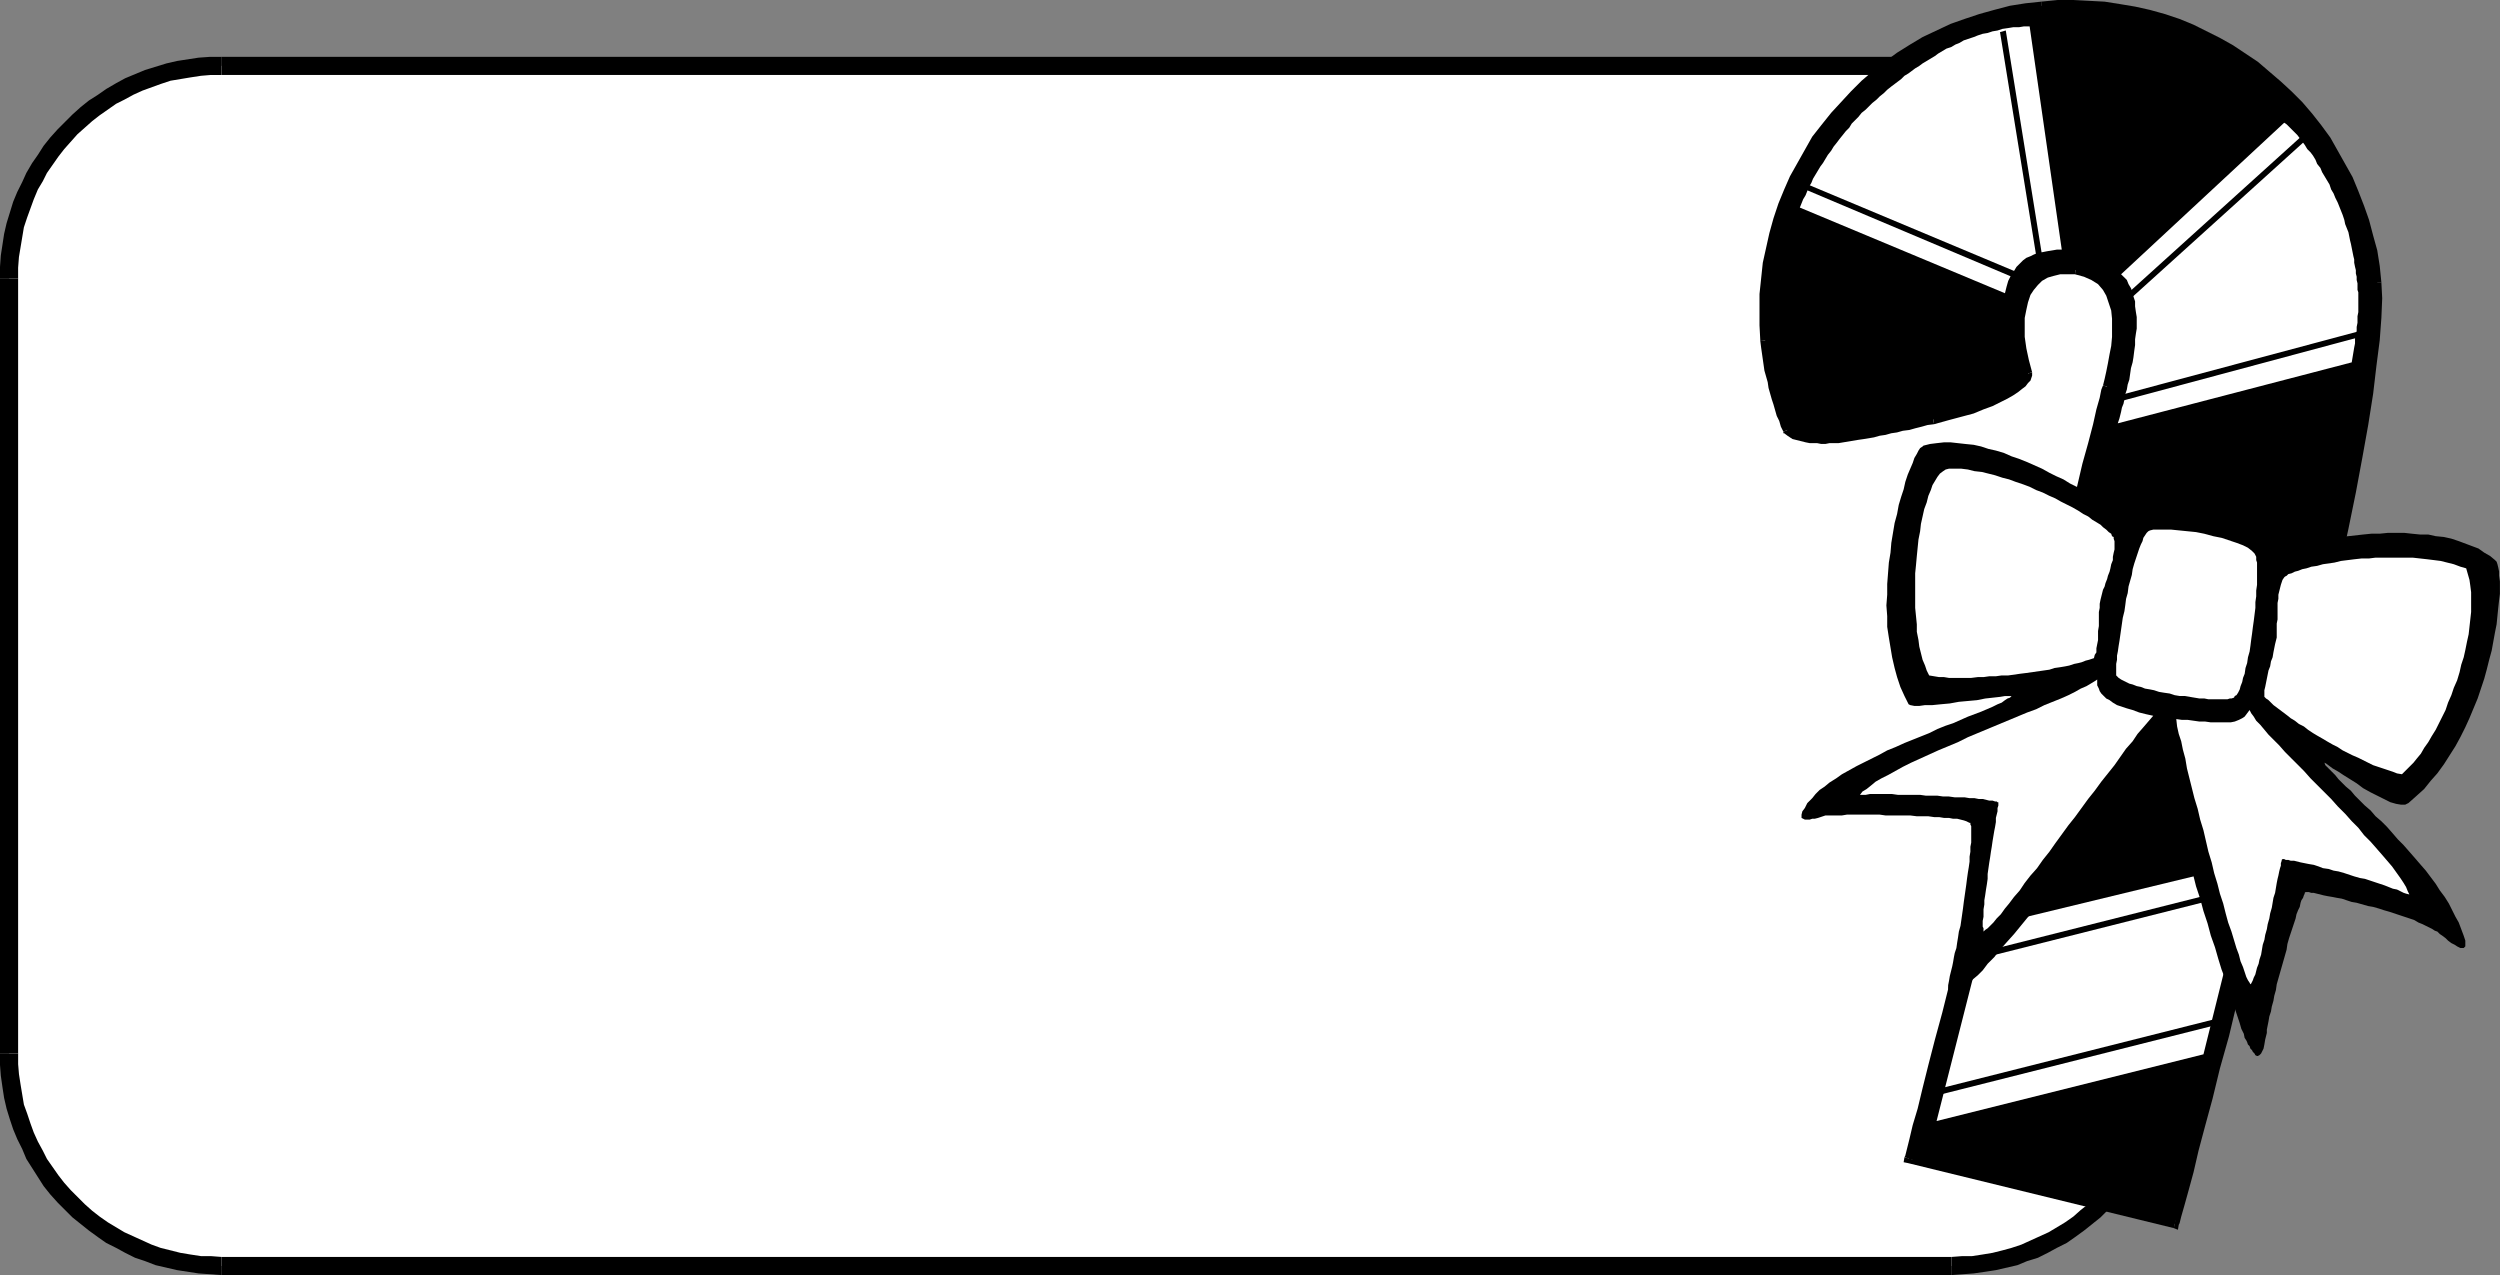 <?xml version="1.0" encoding="UTF-8" standalone="no"?>
<svg
   version="1.0"
   width="129.766mm"
   height="66.184mm"
   id="svg35"
   sodipodi:docname="Candy Cane Frame 1.wmf"
   xmlns:inkscape="http://www.inkscape.org/namespaces/inkscape"
   xmlns:sodipodi="http://sodipodi.sourceforge.net/DTD/sodipodi-0.dtd"
   xmlns="http://www.w3.org/2000/svg"
   xmlns:svg="http://www.w3.org/2000/svg">
  <rect width="100%" height="100%" fill="#808080" stroke="none"/>
  <sodipodi:namedview
     id="namedview35"
     pagecolor="#ffffff"
     bordercolor="#000000"
     borderopacity="0.25"
     inkscape:showpageshadow="2"
     inkscape:pageopacity="0.0"
     inkscape:pagecheckerboard="0"
     inkscape:deskcolor="#d1d1d1"
     inkscape:document-units="mm" />
  <defs
     id="defs1">
    <pattern
       id="WMFhbasepattern"
       patternUnits="userSpaceOnUse"
       width="6"
       height="6"
       x="0"
       y="0" />
  </defs>
  <path
     style="fill:#ffffff;fill-opacity:1;fill-rule:evenodd;stroke:none"
     d="m 382.83,248.367 2.101,-0.162 2.101,-0.162 2.101,-0.162 2.101,-0.323 1.939,-0.485 2.101,-0.646 1.939,-0.646 1.778,-0.808 1.939,-0.808 1.778,-0.808 1.778,-1.131 1.616,-0.97 1.616,-1.131 1.616,-1.293 1.616,-1.293 1.293,-1.454 1.454,-1.454 1.293,-1.454 1.293,-1.616 1.131,-1.616 1.131,-1.778 0.97,-1.616 0.808,-1.778 0.97,-1.939 0.646,-1.778 0.646,-1.939 0.646,-2.101 0.485,-1.939 0.323,-2.101 0.323,-2.101 0.162,-2.101 v -2.101 -152.058 -2.262 l -0.162,-2.101 -0.323,-1.939 -0.323,-2.101 -0.485,-2.101 -0.646,-1.939 -0.646,-1.939 -0.646,-1.939 -0.97,-1.778 -0.808,-1.778 -0.97,-1.778 -1.131,-1.616 -1.131,-1.778 -1.293,-1.454 -1.293,-1.616 -1.454,-1.454 -1.293,-1.293 -1.616,-1.293 -1.616,-1.293 -1.616,-1.131 -1.616,-1.131 -1.778,-0.97 -1.778,-0.97 -1.939,-0.808 -1.778,-0.808 -1.939,-0.646 -2.101,-0.485 -1.939,-0.485 -2.101,-0.323 -2.101,-0.323 -2.101,-0.162 h -2.101 -339.36 -2.101 l -2.262,0.162 -1.939,0.323 -2.101,0.323 -2.101,0.485 -1.939,0.485 -1.939,0.646 -1.778,0.808 -1.939,0.808 -1.778,0.97 -1.778,0.97 -1.616,1.131 -1.778,1.131 -1.454,1.293 -1.616,1.293 -1.293,1.293 -1.454,1.454 -1.293,1.616 -1.293,1.454 -1.131,1.778 -1.131,1.616 -0.97,1.778 -0.97,1.778 -0.808,1.778 -0.646,1.939 -0.808,1.939 -0.485,1.939 -0.485,2.101 -0.323,2.101 -0.323,1.939 -0.162,2.101 v 2.262 152.058 2.101 l 0.162,2.101 0.323,2.101 0.323,2.101 0.485,1.939 0.485,2.101 0.808,1.939 0.646,1.778 0.808,1.939 0.97,1.778 0.97,1.616 1.131,1.778 1.131,1.616 1.293,1.616 1.293,1.454 1.454,1.454 1.293,1.454 1.616,1.293 1.454,1.293 1.778,1.131 1.616,0.97 1.778,1.131 1.778,0.808 1.939,0.808 1.778,0.808 1.939,0.646 1.939,0.646 2.101,0.485 2.101,0.323 1.939,0.162 2.262,0.162 2.101,0.162 z"
     id="path1" />
  <path
     style="fill:#000000;fill-opacity:1;fill-rule:evenodd;stroke:none"
     d="m 422.745,206.677 v 0 2.101 l -0.162,1.939 -0.323,2.101 -0.323,1.939 -0.485,1.939 -0.485,1.778 -0.646,1.939 -0.646,1.778 -0.808,1.778 -0.97,1.778 -0.97,1.616 -0.97,1.616 -1.131,1.616 -1.131,1.454 -1.293,1.454 -1.293,1.293 -1.454,1.454 -1.454,1.131 -1.454,1.293 -1.616,1.131 -1.616,0.97 -1.616,0.97 -1.778,0.808 -1.778,0.808 -1.778,0.808 -1.939,0.646 -1.778,0.485 -1.939,0.485 -1.939,0.323 -2.101,0.323 h -1.939 l -2.101,0.162 v 3.555 l 2.262,-0.162 2.101,-0.162 2.262,-0.323 2.101,-0.323 2.101,-0.485 2.101,-0.485 1.939,-0.808 2.101,-0.646 1.939,-0.97 1.778,-0.97 1.939,-0.97 1.616,-1.131 1.778,-1.293 1.616,-1.293 1.616,-1.293 1.454,-1.454 1.454,-1.616 1.293,-1.454 1.293,-1.616 1.293,-1.778 1.131,-1.778 0.97,-1.778 0.97,-1.939 0.97,-1.939 0.808,-1.939 0.646,-1.939 0.485,-2.101 0.485,-2.101 0.485,-2.101 0.323,-2.262 v -2.101 l 0.162,-2.262 v 0 z"
     id="path2" />
  <path
     style="fill:#000000;fill-opacity:1;fill-rule:evenodd;stroke:none"
     d="m 422.745,54.618 v 0 152.058 h 3.555 v -152.058 0 z"
     id="path3" />
  <path
     style="fill:#000000;fill-opacity:1;fill-rule:evenodd;stroke:none"
     d="m 382.83,14.705 v 0 h 2.101 l 1.939,0.162 2.101,0.323 1.939,0.323 1.939,0.323 1.778,0.646 1.939,0.646 1.778,0.646 1.778,0.808 1.778,0.97 1.616,0.808 1.616,1.131 1.616,1.131 1.454,1.131 1.454,1.293 1.454,1.293 1.293,1.454 1.293,1.454 1.131,1.454 1.131,1.616 0.97,1.616 0.97,1.616 0.97,1.616 0.808,1.939 0.646,1.778 0.646,1.778 0.485,1.939 0.485,1.939 0.323,1.939 0.323,1.939 0.162,2.101 v 2.101 h 3.555 l -0.162,-2.262 v -2.262 l -0.323,-2.101 -0.485,-2.101 -0.485,-2.101 -0.485,-2.101 -0.646,-2.101 -0.808,-1.939 -0.97,-1.939 -0.97,-1.778 -0.97,-1.939 -1.131,-1.616 -1.293,-1.778 -1.293,-1.616 -1.293,-1.616 -1.454,-1.454 -1.454,-1.454 -1.616,-1.454 -1.616,-1.293 -1.778,-1.131 -1.616,-1.131 -1.939,-1.131 -1.778,-0.97 -1.939,-0.808 -2.101,-0.808 -1.939,-0.646 -2.101,-0.646 -2.101,-0.485 -2.101,-0.323 -2.262,-0.323 -2.101,-0.162 h -2.262 v 0 z"
     id="path4" />
  <path
     style="fill:#000000;fill-opacity:1;fill-rule:evenodd;stroke:none"
     d="m 43.47,14.705 v 0 H 382.83 V 11.15 H 43.47 v 0 z"
     id="path5" />
  <path
     style="fill:#000000;fill-opacity:1;fill-rule:evenodd;stroke:none"
     d="m 3.555,54.618 v 0 -2.101 l 0.162,-2.101 0.323,-1.939 0.323,-1.939 0.323,-1.939 0.646,-1.939 0.646,-1.778 0.646,-1.778 0.808,-1.939 0.97,-1.616 0.808,-1.616 1.131,-1.616 1.131,-1.616 1.131,-1.454 1.293,-1.454 1.293,-1.454 1.454,-1.293 1.454,-1.293 1.454,-1.131 1.616,-1.131 1.616,-1.131 1.616,-0.808 1.778,-0.97 1.778,-0.808 1.778,-0.646 1.778,-0.646 1.939,-0.646 1.939,-0.323 1.939,-0.323 2.101,-0.323 1.939,-0.162 h 2.101 v -3.555 h -2.262 l -2.262,0.162 -2.101,0.323 -2.101,0.323 -2.101,0.485 -2.101,0.646 -2.101,0.646 -1.939,0.808 -1.939,0.808 -1.778,0.97 -1.939,1.131 -1.616,1.131 -1.778,1.131 -1.616,1.293 -1.616,1.454 -1.454,1.454 -1.454,1.454 -1.454,1.616 -1.293,1.616 -1.131,1.778 -1.131,1.616 -1.131,1.939 -0.808,1.778 -0.97,1.939 -0.808,1.939 -0.646,2.101 -0.646,2.101 -0.485,2.101 L 0.485,47.993 0.162,50.094 0,52.356 v 2.262 0 z"
     id="path6" />
  <path
     style="fill:#000000;fill-opacity:1;fill-rule:evenodd;stroke:none"
     d="m 3.555,206.677 v 0 V 54.618 H 0 v 152.058 0 z"
     id="path7" />
  <path
     style="fill:#000000;fill-opacity:1;fill-rule:evenodd;stroke:none"
     d="m 43.47,246.59 v 0 l -2.101,-0.162 h -1.939 l -2.101,-0.323 -1.939,-0.323 -1.939,-0.485 -1.939,-0.485 -1.778,-0.646 -1.778,-0.808 -1.778,-0.808 -1.778,-0.808 -1.616,-0.97 -1.616,-0.97 -1.616,-1.131 -1.454,-1.131 -1.454,-1.293 -1.454,-1.454 -1.293,-1.293 -1.293,-1.454 -1.131,-1.454 -1.131,-1.616 -1.131,-1.616 -0.808,-1.616 -0.97,-1.778 -0.808,-1.778 -0.646,-1.778 -0.646,-1.939 -0.646,-1.778 -0.323,-1.939 -0.323,-1.939 -0.323,-2.101 -0.162,-1.939 v -2.101 H 0 v 2.262 l 0.162,2.101 0.323,2.262 0.323,2.101 0.485,2.101 0.646,2.101 0.646,1.939 0.808,1.939 0.97,1.939 0.808,1.939 1.131,1.778 1.131,1.778 1.131,1.778 1.293,1.616 1.454,1.616 1.454,1.454 1.454,1.454 1.616,1.293 1.616,1.293 1.778,1.293 1.616,1.131 1.939,0.97 1.778,0.97 1.939,0.97 1.939,0.646 2.101,0.808 2.101,0.485 2.101,0.485 2.101,0.323 2.101,0.323 2.262,0.162 2.262,0.162 v 0 z"
     id="path8" />
  <path
     style="fill:#000000;fill-opacity:1;fill-rule:evenodd;stroke:none"
     d="m 382.83,246.59 v 0 H 43.47 v 3.555 H 382.83 v 0 z"
     id="path9" />
  <path
     style="fill:#000000;fill-opacity:1;fill-rule:evenodd;stroke:none"
     d="m 350.672,84.351 -0.485,-0.97 -0.323,-1.131 -0.323,-0.97 -0.485,-0.97 -0.323,-1.131 -0.323,-1.131 -0.323,-1.131 -0.162,-0.97 -0.323,-1.131 -0.323,-1.131 -0.162,-1.131 -0.162,-1.131 -0.162,-1.131 -0.162,-1.131 -0.162,-1.131 -0.162,-1.131 -0.162,-3.07 -0.162,-3.07 0.162,-3.07 0.162,-3.07 0.485,-2.909 0.485,-2.909 0.646,-2.909 0.808,-2.909 0.97,-2.747 1.131,-2.747 1.131,-2.585 1.454,-2.585 1.293,-2.424 1.616,-2.585 1.778,-2.262 1.778,-2.262 1.778,-2.262 2.101,-2.101 2.101,-1.939 2.101,-1.939 2.262,-1.778 2.424,-1.616 2.424,-1.616 2.586,-1.454 2.586,-1.293 2.747,-1.293 2.747,-0.97 2.909,-0.97 2.909,-0.808 2.909,-0.646 3.07,-0.485 3.07,-0.485 3.07,-0.162 3.07,-0.162 3.07,0.162 3.07,0.323 2.909,0.323 2.909,0.485 2.909,0.646 2.747,0.808 2.909,0.97 2.586,1.131 2.747,1.293 2.586,1.293 2.424,1.454 2.424,1.454 2.424,1.778 2.262,1.778 2.101,1.939 2.101,1.939 2.101,2.101 1.939,2.262 1.778,2.262 1.616,2.262 1.616,2.585 1.454,2.424 1.293,2.747 1.131,2.585 1.131,2.747 0.97,2.909 0.808,2.909 0.646,2.909 0.485,3.07 0.485,3.07 0.162,3.07 -0.162,3.717 -0.485,4.525 -0.485,4.848 -0.808,5.656 -0.97,5.979 -1.131,6.464 -1.293,6.787 -1.293,7.11 -1.616,7.433 -1.616,7.595 -1.778,7.918 -1.778,7.918 -1.778,8.08 -1.939,8.08 -1.939,7.918 -1.939,7.918 -1.939,7.918 -1.778,7.595 -1.939,7.272 -1.778,7.11 -1.778,6.787 -1.616,6.302 -1.454,5.817 -1.454,5.494 -1.293,4.848 -1.131,4.201 -0.97,3.555 -0.646,2.909 -0.646,2.101 -0.323,1.293 -0.162,0.485 -52.197,-12.766 0.162,-0.485 0.323,-1.131 0.485,-2.101 0.646,-2.585 0.97,-3.393 0.97,-4.04 1.131,-4.525 1.293,-4.848 1.454,-5.494 1.454,-5.817 1.616,-6.141 1.616,-6.302 1.616,-6.625 1.778,-6.948 1.778,-6.948 1.778,-6.948 1.778,-6.948 1.778,-6.948 1.778,-6.948 1.778,-6.625 1.616,-6.625 1.616,-6.141 1.616,-5.979 1.454,-5.656 1.293,-5.171 1.131,-4.686 1.131,-4.201 0.97,-3.555 0.808,-3.07 0.485,-2.262 0.485,-1.616 0.162,-0.808 0.323,-1.293 0.323,-1.454 0.485,-1.616 0.323,-1.778 0.162,-1.778 0.162,-1.778 0.162,-1.778 -0.162,-1.778 -0.162,-1.778 -0.323,-1.616 -0.646,-1.454 -0.808,-1.454 -1.131,-1.131 -1.293,-0.97 -1.616,-0.646 -1.939,-0.485 -1.778,-0.162 -1.454,0.162 -1.454,0.162 -1.293,0.646 -1.131,0.646 -0.97,0.808 -0.808,0.97 -0.808,1.293 -0.485,1.454 -0.485,1.616 -0.162,1.616 -0.162,1.939 0.162,2.101 0.323,2.101 0.323,2.424 0.808,2.424 v 0.323 l -0.162,0.323 -0.162,0.323 -0.323,0.485 -0.323,0.485 -0.646,0.485 -0.808,0.485 -0.808,0.646 -1.131,0.646 -1.454,0.646 -1.454,0.808 -1.778,0.646 -1.939,0.646 -2.262,0.808 -2.586,0.646 -2.747,0.646 -1.293,0.323 -1.293,0.323 -1.131,0.323 -1.131,0.162 -1.293,0.323 -1.131,0.323 -1.131,0.162 -1.131,0.323 -1.131,0.162 -1.131,0.323 -0.97,0.162 -0.97,0.162 -1.131,0.162 -0.97,0.162 -0.97,0.162 h -0.97 l -0.808,0.162 -0.97,0.162 h -0.808 -0.808 -0.808 -0.808 -0.646 l -0.808,-0.162 h -0.646 l -0.646,-0.162 -0.646,-0.162 -0.485,-0.162 -0.485,-0.162 -0.646,-0.323 -0.323,-0.323 z"
     id="path10" />
  <path
     style="fill:#000000;fill-opacity:1;fill-rule:evenodd;stroke:none"
     d="m 345.339,66.899 v 0 l 0.162,1.293 0.162,1.131 0.162,1.131 0.162,1.131 0.162,1.131 0.323,1.131 0.323,1.131 0.162,1.131 0.323,1.131 0.323,1.131 0.323,0.97 0.323,1.131 0.323,1.131 0.485,0.97 0.323,1.131 0.485,0.97 1.616,-0.646 -0.485,-0.97 -0.323,-1.131 -0.323,-0.97 -0.323,-0.97 -0.485,-1.131 -0.323,-0.97 -0.323,-1.131 -0.162,-1.131 -0.323,-0.97 -0.162,-1.131 -0.323,-1.131 -0.162,-1.131 -0.162,-1.131 -0.162,-1.131 -0.162,-1.131 -0.162,-1.131 v 0 z"
     id="path11" />
  <path
     style="fill:#000000;fill-opacity:1;fill-rule:evenodd;stroke:none"
     d="m 400.444,0.323 v 0 l -3.07,0.323 -3.07,0.485 -3.07,0.808 -2.909,0.808 -2.909,0.97 -2.747,0.97 -2.747,1.293 -2.747,1.293 -2.424,1.454 -2.586,1.616 -2.424,1.778 -2.262,1.778 -2.262,1.939 -2.101,2.101 -1.939,2.101 -1.939,2.101 -1.939,2.424 -1.778,2.262 -1.454,2.585 -1.454,2.585 -1.454,2.585 -1.131,2.585 -1.131,2.747 -0.97,2.909 -0.808,2.909 -0.646,2.909 -0.646,2.909 -0.323,3.07 -0.323,3.07 v 3.07 3.07 l 0.162,3.07 1.778,-0.162 -0.162,-3.07 v -2.909 -3.07 l 0.323,-2.909 0.323,-2.909 0.485,-2.909 0.646,-2.909 0.808,-2.747 0.97,-2.747 1.131,-2.585 1.131,-2.747 1.293,-2.424 1.454,-2.424 1.616,-2.585 1.616,-2.262 1.778,-2.262 1.778,-2.101 2.101,-2.101 1.939,-1.939 2.262,-1.939 2.262,-1.778 2.262,-1.616 2.424,-1.454 2.586,-1.454 2.586,-1.293 2.586,-1.293 2.747,-0.97 2.747,-0.97 2.909,-0.808 2.909,-0.646 3.07,-0.485 2.909,-0.323 v 0 z"
     id="path12" />
  <path
     style="fill:#000000;fill-opacity:1;fill-rule:evenodd;stroke:none"
     d="m 467.185,55.426 v 0 l -0.323,-3.232 -0.485,-3.07 -0.808,-2.909 -0.808,-3.07 -0.97,-2.747 -1.131,-2.909 -1.131,-2.747 -1.454,-2.585 -1.454,-2.585 -1.454,-2.585 -1.778,-2.424 -1.778,-2.262 -1.939,-2.262 -2.101,-2.101 -2.101,-1.939 -2.262,-1.939 -2.262,-1.939 -2.424,-1.616 -2.424,-1.616 -2.586,-1.454 -2.586,-1.293 -2.586,-1.293 -2.747,-1.131 -2.909,-0.97 -2.909,-0.808 -2.909,-0.646 -2.909,-0.485 -3.07,-0.485 L 409.817,0.162 406.747,0 h -3.07 l -3.232,0.323 0.162,1.778 3.07,-0.323 h 3.07 l 3.07,0.162 2.909,0.162 2.909,0.323 2.909,0.646 2.909,0.646 2.747,0.808 2.747,0.808 2.586,1.131 2.586,1.131 2.586,1.454 2.424,1.293 2.424,1.616 2.424,1.616 2.101,1.778 2.262,1.939 1.939,1.939 2.101,2.101 1.778,2.101 1.778,2.262 1.778,2.262 1.454,2.424 1.454,2.585 1.293,2.585 1.131,2.585 1.131,2.747 0.97,2.747 0.808,2.909 0.646,2.909 0.485,3.07 0.323,2.909 v 0 z"
     id="path13" />
  <path
     style="fill:#000000;fill-opacity:1;fill-rule:evenodd;stroke:none"
     d="m 426.462,240.934 0.97,-0.646 0.162,-0.323 0.323,-1.293 0.646,-2.262 0.808,-2.909 0.97,-3.555 0.97,-4.201 1.293,-4.848 1.454,-5.333 1.454,-5.979 1.778,-6.302 1.616,-6.787 1.939,-6.948 1.778,-7.433 1.939,-7.595 1.939,-7.756 1.778,-7.918 1.939,-8.08 1.939,-8.08 1.939,-7.918 1.778,-8.08 1.616,-7.756 1.616,-7.756 1.616,-7.433 1.454,-7.11 1.293,-6.948 1.131,-6.302 0.97,-6.141 0.646,-5.494 0.646,-5.009 0.323,-4.363 0.162,-3.878 -0.162,-3.07 h -1.778 l 0.162,3.07 -0.162,3.717 -0.323,4.363 -0.485,5.009 -0.808,5.494 -0.97,5.979 -1.131,6.464 -1.293,6.787 -1.293,7.11 -1.616,7.433 -1.616,7.595 -1.778,7.918 -1.778,7.918 -1.778,8.08 -1.939,8.08 -1.939,7.918 -1.939,7.918 -1.939,7.756 -1.939,7.595 -1.778,7.433 -1.778,7.11 -1.778,6.625 -1.616,6.464 -1.454,5.817 -1.454,5.333 -1.293,4.848 -1.131,4.363 -0.97,3.555 -0.808,2.909 -0.485,2.101 -0.485,1.293 v 0.323 l 0.97,-0.485 -0.323,1.616 0.808,0.323 0.162,-0.97 z"
     id="path14" />
  <path
     style="fill:#000000;fill-opacity:1;fill-rule:evenodd;stroke:none"
     d="m 373.619,227.037 0.646,1.131 52.197,12.766 0.323,-1.616 -52.035,-12.766 0.646,0.97 -1.778,-0.485 -0.162,0.97 0.808,0.162 z"
     id="path15" />
  <path
     style="fill:#000000;fill-opacity:1;fill-rule:evenodd;stroke:none"
     d="m 412.564,75.625 v 0 l -0.323,0.808 -0.323,1.616 -0.646,2.262 -0.646,2.909 -0.97,3.717 -1.131,4.04 -1.131,4.848 -1.454,5.171 -1.454,5.494 -1.454,5.979 -1.616,6.302 -1.616,6.464 -1.778,6.787 -1.778,6.787 -1.778,7.11 -1.778,6.948 -1.778,6.948 -1.778,6.948 -1.778,6.787 -1.616,6.625 -1.778,6.464 -1.454,6.141 -1.454,5.817 -1.454,5.333 -1.293,5.009 -1.131,4.525 -0.97,4.04 -0.97,3.232 -0.646,2.747 -0.485,1.939 -0.323,1.293 -0.162,0.323 1.778,0.485 v -0.485 l 0.323,-1.131 0.646,-2.101 0.646,-2.585 0.808,-3.393 0.97,-3.878 1.131,-4.525 1.293,-5.009 1.454,-5.494 1.454,-5.817 1.616,-5.979 1.616,-6.464 1.778,-6.625 1.616,-6.787 1.778,-6.948 1.778,-7.11 1.939,-6.948 1.778,-6.948 1.778,-6.787 1.616,-6.787 1.778,-6.464 1.616,-6.302 1.454,-5.979 1.454,-5.656 1.293,-5.171 1.293,-4.686 0.97,-4.201 0.97,-3.555 0.808,-3.07 0.646,-2.262 0.323,-1.616 0.162,-0.646 v 0 z"
     id="path16" />
  <path
     style="fill:#000000;fill-opacity:1;fill-rule:evenodd;stroke:none"
     d="m 407.07,53.81 v 0 l 1.778,0.485 1.454,0.646 1.293,0.808 0.97,1.131 0.646,1.131 0.485,1.454 0.485,1.454 0.162,1.616 v 1.778 1.778 l -0.162,1.778 -0.323,1.616 -0.323,1.778 -0.323,1.616 -0.323,1.454 -0.323,1.293 1.616,0.485 0.323,-1.454 0.485,-1.454 0.323,-1.616 0.323,-1.778 0.323,-1.778 0.162,-1.778 V 64.314 62.375 l -0.162,-1.778 -0.485,-1.616 -0.646,-1.778 -0.97,-1.454 -1.131,-1.293 -1.454,-1.131 -1.778,-0.808 -2.262,-0.323 v 0 z"
     id="path17" />
  <path
     style="fill:#000000;fill-opacity:1;fill-rule:evenodd;stroke:none"
     d="m 398.667,73.04 v 0 l -0.646,-2.424 -0.485,-2.262 -0.323,-2.262 V 64.152 62.375 l 0.323,-1.616 0.323,-1.454 0.485,-1.454 0.646,-0.97 0.808,-0.97 0.808,-0.808 1.131,-0.646 1.131,-0.323 1.293,-0.323 h 1.293 1.616 l 0.162,-1.616 -1.778,-0.162 h -1.616 l -1.454,0.323 -1.454,0.646 -1.293,0.646 -1.131,0.97 -0.97,1.131 -0.808,1.454 -0.646,1.454 -0.323,1.778 -0.323,1.778 v 1.939 2.101 l 0.323,2.262 0.485,2.424 0.646,2.585 v 0 z"
     id="path18" />
  <path
     style="fill:#000000;fill-opacity:1;fill-rule:evenodd;stroke:none"
     d="m 379.436,83.22 v 0 l 2.909,-0.808 2.424,-0.646 2.424,-0.646 1.939,-0.808 1.778,-0.646 1.616,-0.808 1.293,-0.646 1.131,-0.646 0.97,-0.646 0.808,-0.646 0.646,-0.485 0.485,-0.646 0.485,-0.485 0.162,-0.485 0.162,-0.485 v -0.646 l -1.778,0.485 v -0.162 0.162 0.162 l -0.323,0.323 -0.323,0.485 -0.646,0.485 -0.646,0.485 -0.808,0.646 -1.131,0.646 -1.293,0.485 -1.454,0.808 -1.778,0.646 -1.939,0.646 -2.262,0.646 -2.424,0.808 -2.747,0.646 v 0 z"
     id="path19" />
  <path
     style="fill:#000000;fill-opacity:1;fill-rule:evenodd;stroke:none"
     d="m 349.864,84.674 0.162,0.323 0.646,0.485 0.485,0.323 0.485,0.323 0.646,0.162 0.646,0.162 0.646,0.162 0.646,0.162 0.808,0.162 h 0.646 0.808 l 0.808,0.162 h 0.808 l 0.808,-0.162 h 0.97 0.808 l 0.97,-0.162 0.97,-0.162 0.97,-0.162 0.97,-0.162 1.131,-0.162 0.97,-0.162 0.97,-0.162 1.131,-0.323 1.131,-0.162 1.131,-0.323 1.131,-0.162 1.131,-0.323 1.293,-0.162 1.131,-0.323 1.293,-0.323 1.131,-0.323 1.293,-0.162 -0.323,-1.778 -1.293,0.323 -1.293,0.323 -1.131,0.162 -1.293,0.323 -1.131,0.323 -1.131,0.162 -1.131,0.323 -1.131,0.162 -1.131,0.323 -0.97,0.162 -1.131,0.162 -1.131,0.162 -0.97,0.323 h -0.97 l -0.808,0.162 -0.97,0.162 -0.97,0.162 h -0.808 l -0.808,0.162 h -0.808 -0.808 -0.808 l -0.646,-0.162 h -0.646 L 354.55,84.998 h -0.646 l -0.485,-0.162 -0.485,-0.162 -0.485,-0.323 -0.485,-0.162 -0.323,-0.162 -0.485,-0.323 0.323,0.323 -1.616,0.646 v 0.323 h 0.162 z"
     id="path20" />
  <path
     style="fill:#ffffff;fill-opacity:1;fill-rule:evenodd;stroke:none"
     d="m 441.652,169.187 -9.373,37.651 -52.358,13.089 9.696,-38.136 z"
     id="path21" />
  <path
     style="fill:#000000;fill-opacity:1;fill-rule:evenodd;stroke:none"
     d="m 379.76,214.271 0.162,0.646 54.459,-13.735 -0.323,-1.131 -54.459,13.735 z"
     id="path22" />
  <path
     style="fill:#000000;fill-opacity:1;fill-rule:evenodd;stroke:none"
     d="m 386.87,187.77 0.162,0.646 54.459,-13.735 -0.323,-1.131 -54.459,13.735 z"
     id="path23" />
  <path
     style="fill:#ffffff;fill-opacity:1;fill-rule:evenodd;stroke:none"
     d="m 416.12,53.81 31.997,-29.733 0.485,0.323 0.485,0.485 0.485,0.485 0.646,0.646 0.485,0.485 0.485,0.646 0.485,0.646 0.485,0.646 0.485,0.808 0.646,0.646 0.485,0.646 0.485,0.808 0.323,0.808 0.646,0.808 0.323,0.808 0.485,0.808 0.485,0.808 0.485,0.808 0.323,0.97 0.485,0.808 0.323,0.808 0.485,0.97 0.323,0.808 0.323,0.808 0.323,0.808 0.323,0.97 0.162,0.808 0.323,0.808 0.323,0.808 0.162,0.808 0.162,0.808 0.162,0.646 0.162,0.808 0.162,0.808 0.162,0.808 0.162,0.646 v 0.646 l 0.162,0.808 0.162,0.646 v 0.646 l 0.162,0.646 v 0.646 l 0.162,0.646 v 0.646 0.646 l 0.162,0.485 v 0.646 0.646 0.646 0.646 0.646 0.646 l -0.162,0.808 v 0.646 0.646 l -0.162,0.808 v 0.808 l -0.162,0.646 -0.162,0.808 v 0.97 l -0.162,0.808 -0.162,0.97 -0.162,0.97 -0.162,0.97 -45.894,11.958 0.162,-0.485 0.162,-0.485 0.162,-0.646 0.162,-0.646 0.162,-0.808 0.323,-0.808 0.162,-0.808 0.162,-0.97 0.323,-0.97 0.162,-0.97 0.323,-0.97 0.162,-1.131 0.162,-1.131 0.323,-1.131 0.162,-0.97 0.162,-1.293 0.162,-1.131 v -1.131 l 0.162,-1.131 0.162,-0.97 v -1.131 -1.131 l -0.162,-0.97 -0.162,-1.131 v -0.97 l -0.323,-0.97 -0.162,-0.808 -0.323,-0.808 -0.485,-0.808 -0.323,-0.808 -0.646,-0.646 z"
     id="path24" />
  <path
     style="fill:#000000;fill-opacity:1;fill-rule:evenodd;stroke:none"
     d="m 415.312,78.372 0.162,0.485 48.157,-12.927 -0.162,-1.131 -48.318,12.927 z"
     id="path25" />
  <path
     style="fill:#000000;fill-opacity:1;fill-rule:evenodd;stroke:none"
     d="m 417.574,58.173 0.323,0.485 35.39,-31.995 -0.808,-0.808 -35.39,31.995 z"
     id="path26" />
  <path
     style="fill:#ffffff;fill-opacity:1;fill-rule:evenodd;stroke:none"
     d="m 393.334,57.527 -40.238,-16.806 0.323,-0.808 0.323,-0.808 0.485,-0.808 0.323,-0.808 0.323,-0.808 0.485,-0.808 0.323,-0.808 0.485,-0.808 0.485,-0.808 0.485,-0.808 0.485,-0.646 0.485,-0.808 0.485,-0.808 0.646,-0.808 0.485,-0.808 0.646,-0.808 0.485,-0.646 0.646,-0.808 0.646,-0.808 0.646,-0.646 0.485,-0.808 0.646,-0.646 0.646,-0.646 0.646,-0.808 0.808,-0.646 0.646,-0.646 0.646,-0.646 0.808,-0.646 0.646,-0.646 0.808,-0.646 0.646,-0.646 0.808,-0.646 0.646,-0.485 0.646,-0.485 0.646,-0.485 0.646,-0.646 0.808,-0.485 0.646,-0.485 0.646,-0.485 0.808,-0.485 0.646,-0.485 0.808,-0.485 0.808,-0.485 0.808,-0.485 0.646,-0.485 0.808,-0.485 0.808,-0.485 0.97,-0.323 0.808,-0.485 0.808,-0.323 0.808,-0.485 0.97,-0.323 0.97,-0.323 0.808,-0.323 0.97,-0.323 0.97,-0.162 0.97,-0.323 0.97,-0.162 0.97,-0.323 1.131,-0.162 0.97,-0.162 h 1.131 l 0.97,-0.162 h 1.131 l 6.302,43.792 h -0.97 l -0.97,0.162 -0.97,0.162 -0.808,0.162 -0.97,0.162 -0.808,0.323 -0.646,0.323 -0.808,0.323 -0.646,0.485 -0.646,0.646 -0.646,0.646 -0.485,0.808 -0.646,0.97 -0.485,0.97 -0.323,1.131 z"
     id="path27" />
  <path
     style="fill:#000000;fill-opacity:1;fill-rule:evenodd;stroke:none"
     d="m 400.283,51.225 0.485,-0.162 -7.272,-45.084 -1.131,0.323 7.272,44.923 z"
     id="path28" />
  <path
     style="fill:#000000;fill-opacity:1;fill-rule:evenodd;stroke:none"
     d="m 395.758,53.972 0.162,-0.485 -43.955,-18.422 -0.485,0.97 43.955,18.583 z"
     id="path29" />
  <path
     style="fill:#000000;fill-opacity:1;fill-rule:evenodd;stroke:none"
     d="m 417.736,101.48 -0.485,-0.162 -0.646,-0.485 -0.808,-0.485 -0.808,-0.485 -0.808,-0.485 -1.131,-0.485 -0.97,-0.646 -1.131,-0.646 -1.131,-0.646 -1.131,-0.808 -1.293,-0.646 -1.293,-0.646 -1.293,-0.808 -1.454,-0.646 -1.293,-0.646 -1.454,-0.808 -1.454,-0.646 -1.454,-0.646 -1.616,-0.646 -1.454,-0.485 -1.454,-0.646 -1.616,-0.485 -1.454,-0.323 -1.454,-0.485 -1.454,-0.323 -1.616,-0.162 -1.454,-0.162 -1.454,-0.162 h -1.293 l -1.454,0.162 -1.293,0.162 -1.293,0.323 -0.162,0.162 -0.485,0.323 -0.323,0.485 -0.323,0.646 -0.485,0.808 -0.323,0.97 -0.485,1.131 -0.485,1.131 -0.485,1.454 -0.323,1.454 -0.485,1.454 -0.485,1.616 -0.323,1.778 -0.485,1.778 -0.323,1.939 -0.323,1.939 -0.162,1.939 -0.323,1.939 -0.162,2.101 -0.162,2.101 v 2.101 l -0.162,2.101 0.162,2.101 v 2.101 l 0.323,2.101 0.323,1.939 0.323,1.939 0.485,2.101 0.485,1.778 0.646,1.939 0.808,1.778 0.808,1.616 0.323,0.162 0.808,0.162 h 0.97 l 1.131,-0.162 h 1.454 l 1.616,-0.162 1.778,-0.162 1.778,-0.323 1.778,-0.162 1.778,-0.162 1.616,-0.323 1.454,-0.162 1.454,-0.162 0.97,-0.162 h 0.808 0.485 l -0.323,0.323 -0.485,0.162 -0.485,0.323 -0.646,0.485 -0.808,0.323 -0.97,0.485 -1.131,0.485 -1.131,0.485 -1.293,0.485 -1.293,0.485 -1.454,0.646 -1.454,0.646 -1.454,0.485 -1.616,0.646 -1.616,0.808 -1.616,0.646 -1.616,0.646 -1.616,0.646 -1.778,0.808 -1.616,0.646 -1.454,0.808 -1.616,0.808 -1.616,0.808 -1.293,0.646 -1.454,0.808 -1.454,0.808 -1.131,0.808 -1.293,0.808 -0.97,0.808 -0.97,0.646 -0.808,0.808 -0.646,0.808 -0.97,0.97 -0.485,0.97 -0.485,0.646 -0.162,0.646 v 0.485 0.162 l 0.323,0.162 0.323,0.162 h 0.485 0.485 l 0.485,-0.162 h 0.485 l 0.646,-0.162 0.485,-0.162 0.485,-0.162 0.485,-0.162 h 0.323 0.323 0.485 0.646 0.808 0.646 l 0.97,-0.162 h 0.97 0.97 0.97 1.131 1.131 1.293 l 1.131,0.162 h 1.131 1.293 1.293 1.131 l 1.293,0.162 h 1.131 1.131 l 1.131,0.162 h 0.97 l 0.97,0.162 h 0.97 l 0.808,0.162 h 0.808 l 0.646,0.162 0.646,0.162 0.485,0.162 0.323,0.162 0.323,0.162 h 0.162 v 0.323 l 0.162,0.323 v 0.485 0.646 0.646 0.646 0.808 l -0.162,0.808 v 0.97 l -0.162,0.97 v 0.97 l -0.162,1.131 -0.162,0.97 -0.162,1.131 -0.162,1.293 -0.162,1.131 -0.162,1.131 -0.162,1.131 -0.162,1.293 -0.162,1.131 -0.162,1.131 -0.162,1.131 -0.323,1.131 -0.162,1.131 -0.162,0.97 -0.162,1.131 -0.323,0.97 -0.162,0.808 -0.162,0.97 -0.162,0.808 -0.162,0.646 -0.323,1.293 -0.162,0.97 -0.162,0.808 v 0.646 l 0.162,0.485 v 0.323 l 0.323,0.162 0.162,0.162 h 0.323 l 0.323,-0.162 0.323,-0.162 0.323,-0.323 0.485,-0.162 0.323,-0.323 0.323,-0.323 0.485,-0.162 0.646,-0.485 0.646,-0.808 0.97,-0.808 0.97,-0.97 0.97,-1.293 1.293,-1.293 1.131,-1.454 1.293,-1.454 1.454,-1.616 1.454,-1.778 1.454,-1.778 1.454,-1.939 1.454,-1.939 1.616,-1.939 1.616,-1.939 1.454,-2.101 1.616,-1.939 1.454,-2.101 1.616,-1.939 1.454,-1.939 1.454,-1.939 1.454,-1.939 1.293,-1.778 1.293,-1.778 1.131,-1.616 1.131,-1.454 0.97,-1.293 0.97,-1.454 0.808,-0.97 0.646,-1.131 0.646,-0.808 0.485,-0.646 0.162,1.293 0.162,1.454 0.323,1.616 0.323,1.778 0.323,1.939 0.485,1.939 0.485,2.101 0.646,2.262 0.485,2.262 0.646,2.424 0.646,2.262 0.646,2.424 0.808,2.424 0.646,2.585 0.808,2.424 0.646,2.424 0.808,2.424 0.646,2.424 0.808,2.262 0.646,2.262 0.646,2.101 0.808,2.101 0.485,1.939 0.646,1.778 0.646,1.778 0.485,1.454 0.485,1.454 0.323,1.131 0.485,0.97 0.162,0.808 0.323,0.485 0.162,0.323 0.162,0.485 0.323,0.323 0.162,0.485 0.323,0.323 0.162,0.323 0.323,0.323 0.162,0.323 0.323,0.162 h 0.162 l 0.323,-0.162 0.323,-0.323 0.162,-0.323 0.323,-0.646 0.162,-0.808 0.162,-0.97 0.323,-1.293 v -0.646 l 0.162,-0.808 0.162,-0.808 0.162,-0.97 0.323,-0.97 0.162,-0.97 0.323,-1.131 0.162,-0.97 0.323,-1.131 0.162,-1.131 0.323,-1.131 0.323,-1.131 0.323,-1.131 0.323,-1.131 0.323,-1.131 0.323,-1.131 0.162,-1.131 0.323,-1.131 0.323,-0.97 0.323,-0.97 0.323,-0.97 0.323,-0.97 0.162,-0.808 0.323,-0.808 0.323,-0.646 0.162,-0.808 0.162,-0.485 0.323,-0.485 0.162,-0.485 0.162,-0.323 v -0.162 l 0.162,-0.162 h 0.162 0.162 0.323 l 0.485,0.162 h 0.485 l 0.646,0.162 0.646,0.162 0.646,0.162 0.808,0.162 0.97,0.162 0.808,0.162 0.97,0.162 0.97,0.323 0.97,0.323 0.97,0.162 1.131,0.323 1.131,0.323 0.97,0.162 1.131,0.323 0.97,0.323 1.131,0.323 0.97,0.323 0.97,0.323 0.97,0.323 0.97,0.323 0.97,0.323 0.808,0.485 0.808,0.323 0.646,0.323 0.646,0.323 0.646,0.323 0.485,0.323 0.485,0.162 0.485,0.485 0.485,0.323 0.646,0.485 0.485,0.485 0.646,0.485 0.646,0.323 0.485,0.323 0.646,0.323 h 0.323 0.323 l 0.323,-0.323 v -0.485 -0.646 l -0.323,-0.97 -0.485,-1.293 -0.485,-1.293 -0.646,-1.131 -0.646,-1.293 -0.646,-1.293 -0.808,-1.293 -0.97,-1.293 -0.808,-1.293 -0.97,-1.293 -0.97,-1.293 -1.131,-1.293 -0.97,-1.131 -1.131,-1.293 -1.131,-1.293 -1.131,-1.131 -0.97,-1.131 -1.131,-1.293 -1.131,-1.131 -1.131,-0.97 -0.97,-1.131 -1.131,-0.97 -0.97,-0.97 -0.97,-0.97 -0.808,-0.97 -0.97,-0.808 -0.808,-0.808 -0.646,-0.646 -0.646,-0.808 -0.646,-0.646 -0.485,-0.485 -0.485,-0.485 -0.323,-0.323 -0.162,-0.485 0.323,0.162 0.646,0.485 0.646,0.485 1.131,0.646 0.97,0.646 1.293,0.808 1.293,0.808 1.293,0.97 1.454,0.808 1.293,0.646 1.293,0.646 1.293,0.646 1.131,0.323 0.97,0.162 h 0.808 l 0.646,-0.323 1.454,-1.293 1.616,-1.454 1.293,-1.616 1.293,-1.454 1.293,-1.778 1.131,-1.778 1.131,-1.778 0.97,-1.778 0.97,-1.939 0.808,-1.778 0.808,-1.939 0.808,-1.939 0.646,-1.939 0.646,-1.939 0.485,-1.778 0.485,-1.939 0.485,-1.778 0.323,-1.778 0.323,-1.778 0.323,-1.616 0.162,-1.616 0.162,-1.616 0.162,-1.454 0.162,-1.293 v -1.293 -1.131 l -0.162,-1.131 v -0.808 l -0.162,-0.808 -0.162,-0.646 -0.162,-0.485 -0.323,-0.323 -0.97,-0.808 -1.131,-0.646 -1.131,-0.808 -1.293,-0.485 -1.293,-0.485 -1.293,-0.485 -1.454,-0.485 -1.454,-0.323 -1.616,-0.162 -1.454,-0.323 h -1.616 l -1.616,-0.162 -1.454,-0.162 h -1.616 -1.616 l -1.616,0.162 h -1.616 l -1.616,0.162 -1.454,0.162 -1.454,0.162 -1.616,0.162 -1.454,0.162 -1.293,0.162 -1.293,0.323 -1.293,0.162 -1.131,0.162 -1.131,0.162 -0.97,0.323 -0.97,0.162 -0.808,0.162 -0.808,0.162 -0.646,0.162 v -0.162 l -0.162,-0.485 -0.162,-0.646 -0.323,-0.808 -0.323,-0.97 -0.646,-0.808 -0.646,-0.646 -0.808,-0.646 -0.646,-0.162 -0.808,-0.162 -1.131,-0.323 -1.131,-0.323 -1.454,-0.323 -1.454,-0.485 -1.454,-0.323 -1.778,-0.323 -1.616,-0.323 -1.616,-0.323 -1.778,-0.323 -1.616,-0.162 -1.454,-0.162 -1.454,-0.162 h -1.293 -1.131 l -0.97,0.162 h -0.808 l -0.808,0.162 -0.646,0.323 -0.485,0.323 -0.323,0.485 -0.323,0.808 z"
     id="path30" />
  <path
     style="fill:#ffffff;fill-opacity:1;fill-rule:evenodd;stroke:none"
     d="m 448.116,113.276 0.162,-0.162 0.323,-0.162 0.323,-0.323 0.646,-0.162 0.646,-0.323 0.646,-0.162 0.808,-0.323 0.808,-0.162 0.97,-0.323 1.131,-0.162 1.131,-0.323 1.131,-0.162 1.131,-0.162 1.293,-0.323 1.293,-0.162 1.293,-0.162 1.454,-0.162 h 1.454 l 1.293,-0.162 h 1.454 1.454 1.454 1.454 1.454 l 1.454,0.162 1.454,0.162 1.293,0.162 1.293,0.162 1.293,0.323 1.293,0.323 1.293,0.485 1.131,0.323 0.323,1.131 0.323,1.131 0.162,1.131 0.162,1.293 v 1.293 1.293 1.293 l -0.162,1.454 -0.162,1.454 -0.162,1.454 -0.323,1.454 -0.323,1.616 -0.323,1.454 -0.485,1.454 -0.323,1.454 -0.485,1.616 -0.646,1.454 -0.485,1.454 -0.646,1.454 -0.485,1.454 -0.646,1.293 -0.646,1.293 -0.646,1.293 -0.808,1.293 -0.646,1.131 -0.808,1.131 -0.646,1.131 -0.808,0.97 -0.646,0.808 -0.808,0.808 -0.808,0.808 -0.646,0.646 -0.97,-0.162 -0.808,-0.323 -0.97,-0.323 -0.97,-0.323 -0.97,-0.323 -0.97,-0.323 -0.97,-0.485 -0.97,-0.485 -0.97,-0.485 -1.131,-0.485 -0.97,-0.485 -0.97,-0.485 -0.97,-0.646 -0.97,-0.485 -1.131,-0.646 -0.808,-0.485 -1.131,-0.646 -0.808,-0.485 -0.97,-0.646 -0.808,-0.646 -0.97,-0.485 -0.808,-0.646 -0.808,-0.485 -0.808,-0.646 -0.646,-0.485 -0.646,-0.485 -0.646,-0.485 -0.646,-0.485 -0.485,-0.485 -0.485,-0.485 -0.485,-0.323 -0.323,-0.323 v -0.646 -0.646 l 0.162,-0.646 0.162,-0.808 0.162,-0.808 0.162,-0.808 0.162,-0.808 0.323,-0.808 0.162,-0.97 0.323,-0.808 0.162,-0.97 0.162,-0.808 0.162,-0.808 0.162,-0.646 0.162,-0.646 v -0.646 -0.646 -0.808 -0.646 l 0.162,-0.808 v -0.808 -0.808 -0.808 -0.808 l 0.162,-0.808 v -0.808 l 0.162,-0.646 0.162,-0.646 0.162,-0.646 0.162,-0.485 0.162,-0.485 z"
     id="path31" />
  <path
     style="fill:#ffffff;fill-opacity:1;fill-rule:evenodd;stroke:none"
     d="m 441.329,139.293 -0.485,0.646 -0.485,0.646 -0.485,0.323 -0.646,0.323 -0.808,0.323 -0.808,0.162 h -0.97 -0.97 -0.97 -0.97 l -1.131,-0.162 h -1.131 l -1.131,-0.162 -1.131,-0.162 h -1.131 l -1.131,-0.162 0.162,1.454 0.323,1.454 0.485,1.454 0.323,1.616 0.485,1.778 0.323,1.939 0.485,1.939 0.485,1.939 0.485,1.939 0.646,2.101 0.485,2.101 0.646,2.101 0.485,2.101 0.485,2.101 0.646,2.101 0.485,2.101 0.646,2.101 0.485,1.939 0.646,1.939 0.485,1.939 0.485,1.778 0.646,1.778 0.485,1.616 0.485,1.616 0.485,1.293 0.323,1.293 0.485,1.131 0.323,0.97 0.323,0.97 0.323,0.646 0.323,0.485 0.162,0.323 0.162,-0.162 0.162,-0.323 0.162,-0.323 0.162,-0.485 0.323,-0.646 0.162,-0.646 0.162,-0.646 0.323,-0.808 0.162,-0.808 0.323,-0.97 0.162,-0.97 0.162,-0.97 0.323,-0.97 0.162,-0.97 0.323,-1.131 0.162,-0.97 0.323,-1.131 0.162,-0.97 0.323,-1.131 0.162,-0.97 0.162,-0.97 0.323,-0.97 0.162,-0.97 0.162,-0.97 0.162,-0.808 0.162,-0.646 0.162,-0.808 0.162,-0.646 0.162,-0.485 v -0.485 l 0.162,-0.485 v -0.162 l 0.162,-0.162 h 0.323 l 0.323,0.162 h 0.485 l 0.485,0.162 h 0.646 l 0.646,0.162 0.646,0.162 0.808,0.162 0.808,0.162 0.97,0.162 0.97,0.323 0.808,0.323 1.131,0.162 0.97,0.323 0.97,0.162 1.131,0.323 0.97,0.323 0.97,0.323 1.131,0.323 0.97,0.162 0.97,0.323 0.97,0.323 0.97,0.323 0.97,0.323 0.808,0.323 0.808,0.323 0.808,0.162 0.646,0.323 0.646,0.323 0.485,0.162 0.646,0.162 -0.323,-0.646 -0.323,-0.808 -0.485,-0.808 -0.646,-0.97 -0.808,-1.131 -0.808,-1.131 -0.97,-1.131 -0.97,-1.131 -1.131,-1.293 -1.131,-1.293 -1.293,-1.293 -1.131,-1.454 -1.293,-1.293 -1.293,-1.454 -1.454,-1.454 -1.293,-1.454 -1.293,-1.293 -1.454,-1.454 -1.293,-1.293 -1.293,-1.454 -1.293,-1.293 -1.293,-1.293 -1.131,-1.131 -1.131,-1.293 -1.131,-1.131 -0.97,-0.97 -0.808,-0.97 -0.808,-0.97 -0.808,-0.808 -0.485,-0.808 -0.485,-0.646 z"
     id="path32" />
  <path
     style="fill:#ffffff;fill-opacity:1;fill-rule:evenodd;stroke:none"
     d="m 414.665,105.681 v -0.323 l -0.323,-0.162 -0.162,-0.485 -0.485,-0.323 -0.485,-0.485 -0.646,-0.485 -0.485,-0.485 -0.808,-0.485 -0.808,-0.485 -0.808,-0.646 -0.97,-0.485 -0.97,-0.646 -1.131,-0.646 -0.97,-0.485 -1.293,-0.646 -1.131,-0.646 -1.131,-0.485 -1.293,-0.646 -1.293,-0.485 -1.293,-0.646 -1.293,-0.485 -1.454,-0.485 -1.293,-0.485 -1.293,-0.323 -1.454,-0.485 -1.293,-0.323 -1.293,-0.323 -1.454,-0.162 -1.293,-0.323 -1.293,-0.162 h -1.293 -1.131 l -0.646,0.162 -0.485,0.323 -0.646,0.485 -0.485,0.646 -0.485,0.808 -0.485,0.808 -0.323,0.97 -0.485,1.131 -0.323,1.293 -0.485,1.293 -0.323,1.454 -0.323,1.454 -0.162,1.454 -0.323,1.616 -0.162,1.616 -0.162,1.616 -0.162,1.778 -0.162,1.616 v 1.778 1.616 1.778 1.616 l 0.162,1.616 0.162,1.616 v 1.454 l 0.323,1.616 0.162,1.293 0.323,1.293 0.323,1.293 0.485,1.131 0.323,0.97 0.485,0.97 0.97,0.162 0.97,0.162 h 0.97 l 0.97,0.162 h 0.97 1.131 1.131 1.131 l 1.293,-0.162 h 1.131 l 1.131,-0.162 h 1.293 l 1.131,-0.162 h 1.293 l 1.131,-0.162 1.131,-0.162 1.293,-0.162 1.131,-0.162 1.131,-0.162 1.131,-0.162 1.131,-0.162 0.97,-0.323 1.131,-0.162 0.97,-0.162 0.808,-0.162 0.97,-0.323 0.808,-0.162 0.646,-0.162 0.808,-0.323 0.646,-0.162 0.485,-0.162 0.485,-0.162 0.162,-0.646 0.323,-0.485 v -0.808 l 0.162,-0.808 0.162,-0.808 v -0.808 -0.97 l 0.162,-0.97 v -0.808 -0.97 -0.97 l 0.162,-0.808 v -0.808 l 0.162,-0.808 0.162,-0.646 0.162,-0.646 0.162,-0.646 0.323,-0.646 0.162,-0.646 0.323,-0.808 0.162,-0.646 0.323,-0.808 0.162,-0.646 0.162,-0.808 0.323,-0.808 v -0.646 l 0.162,-0.808 0.162,-0.646 v -0.646 -0.485 -0.485 z"
     id="path33" />
  <path
     style="fill:#ffffff;fill-opacity:1;fill-rule:evenodd;stroke:none"
     d="m 411.433,133.314 v 0.485 0.646 l 0.323,0.646 0.162,0.485 0.323,0.485 0.485,0.485 0.485,0.485 0.646,0.323 0.646,0.485 0.808,0.485 0.97,0.323 0.97,0.323 1.131,0.323 1.293,0.485 1.293,0.323 1.454,0.323 -0.97,1.131 -0.97,1.131 -1.131,1.293 -0.97,1.454 -1.293,1.454 -1.131,1.616 -1.131,1.616 -1.293,1.616 -1.293,1.616 -1.293,1.778 -1.293,1.616 -1.293,1.778 -1.293,1.778 -1.293,1.616 -1.293,1.778 -1.293,1.778 -1.131,1.616 -1.293,1.616 -1.131,1.616 -1.293,1.454 -1.131,1.454 -0.97,1.454 -1.131,1.293 -0.97,1.293 -0.808,0.97 -0.808,1.131 -0.808,0.808 -0.646,0.808 -0.646,0.646 -0.485,0.485 -0.485,0.323 -0.323,0.323 v -0.323 -0.323 l -0.162,-0.323 v -0.646 -0.485 l 0.162,-0.808 v -0.646 -0.808 l 0.162,-0.97 v -0.808 l 0.162,-0.97 0.162,-1.131 0.162,-0.97 0.162,-1.131 v -0.97 l 0.162,-1.131 0.162,-1.131 0.162,-0.97 0.162,-1.131 0.162,-0.97 0.162,-1.131 0.162,-0.97 0.162,-0.97 0.162,-0.808 0.162,-0.97 v -0.808 l 0.162,-0.646 0.162,-0.646 v -0.646 l 0.162,-0.485 v -0.323 -0.323 h -0.162 l -0.162,-0.162 h -0.323 l -0.485,-0.162 h -0.646 l -0.646,-0.162 -0.646,-0.162 h -0.808 l -0.808,-0.162 h -0.97 l -0.97,-0.162 h -0.97 -0.97 l -1.131,-0.162 h -1.131 l -1.131,-0.162 h -1.131 -1.131 l -1.131,-0.162 h -1.131 -1.131 -1.131 -0.97 l -1.131,-0.162 h -0.97 -0.97 -0.97 -0.808 -0.646 l -0.808,0.162 h -0.646 -0.485 l 0.485,-0.646 0.808,-0.485 0.808,-0.646 0.97,-0.808 1.131,-0.646 1.293,-0.646 1.454,-0.808 1.454,-0.808 1.616,-0.808 1.778,-0.808 1.778,-0.808 1.778,-0.808 1.939,-0.808 1.939,-0.808 1.939,-0.97 1.939,-0.808 1.939,-0.808 1.939,-0.808 1.939,-0.808 1.939,-0.808 1.939,-0.808 1.778,-0.646 1.616,-0.808 1.616,-0.646 1.616,-0.646 1.454,-0.646 1.293,-0.646 1.131,-0.646 1.131,-0.485 0.808,-0.485 0.808,-0.485 z"
     id="path34" />
  <path
     style="fill:#ffffff;fill-opacity:1;fill-rule:evenodd;stroke:none"
     d="m 442.299,108.59 -0.485,-0.485 -0.808,-0.646 -0.97,-0.485 -1.293,-0.485 -1.454,-0.485 -1.454,-0.485 -1.616,-0.323 -1.778,-0.485 -1.616,-0.323 -1.616,-0.162 -1.616,-0.162 -1.616,-0.162 h -1.293 -1.293 -0.97 l -0.646,0.162 -0.323,0.162 -0.323,0.323 -0.323,0.485 -0.323,0.485 -0.162,0.646 -0.323,0.646 -0.323,0.808 -0.323,0.97 -0.323,0.97 -0.323,0.97 -0.323,1.131 -0.162,1.131 -0.323,1.131 -0.323,1.131 -0.162,1.293 -0.323,1.131 -0.162,1.293 -0.162,1.131 -0.323,1.293 -0.162,1.131 -0.162,1.131 -0.162,1.131 -0.162,1.131 -0.162,0.97 -0.162,1.131 -0.162,0.808 v 0.808 l -0.162,0.808 v 0.646 0.485 0.485 0.323 0.323 l 0.162,0.162 0.323,0.323 0.485,0.323 0.323,0.162 0.646,0.323 0.646,0.323 0.646,0.162 0.808,0.323 0.808,0.162 0.808,0.323 0.97,0.162 0.808,0.162 0.97,0.323 0.97,0.162 1.131,0.162 0.97,0.323 0.97,0.162 h 0.97 l 0.97,0.162 0.97,0.162 0.97,0.162 h 0.97 l 0.808,0.162 h 0.97 0.808 0.646 0.646 0.646 l 0.485,-0.162 h 0.323 l 0.485,-0.162 0.162,-0.323 0.323,-0.162 0.323,-0.485 0.323,-0.646 0.162,-0.646 0.323,-0.808 0.162,-0.808 0.323,-0.808 0.162,-1.131 0.323,-0.97 0.162,-1.131 0.323,-1.131 0.162,-1.131 0.162,-1.293 0.162,-1.131 0.162,-1.293 0.162,-1.131 0.162,-1.293 0.162,-1.293 v -1.131 l 0.162,-1.131 v -1.131 l 0.162,-1.131 v -0.97 -0.97 -0.808 -0.808 -0.808 l -0.162,-0.485 v -0.646 l -0.162,-0.323 z"
     id="path35" />
</svg>
